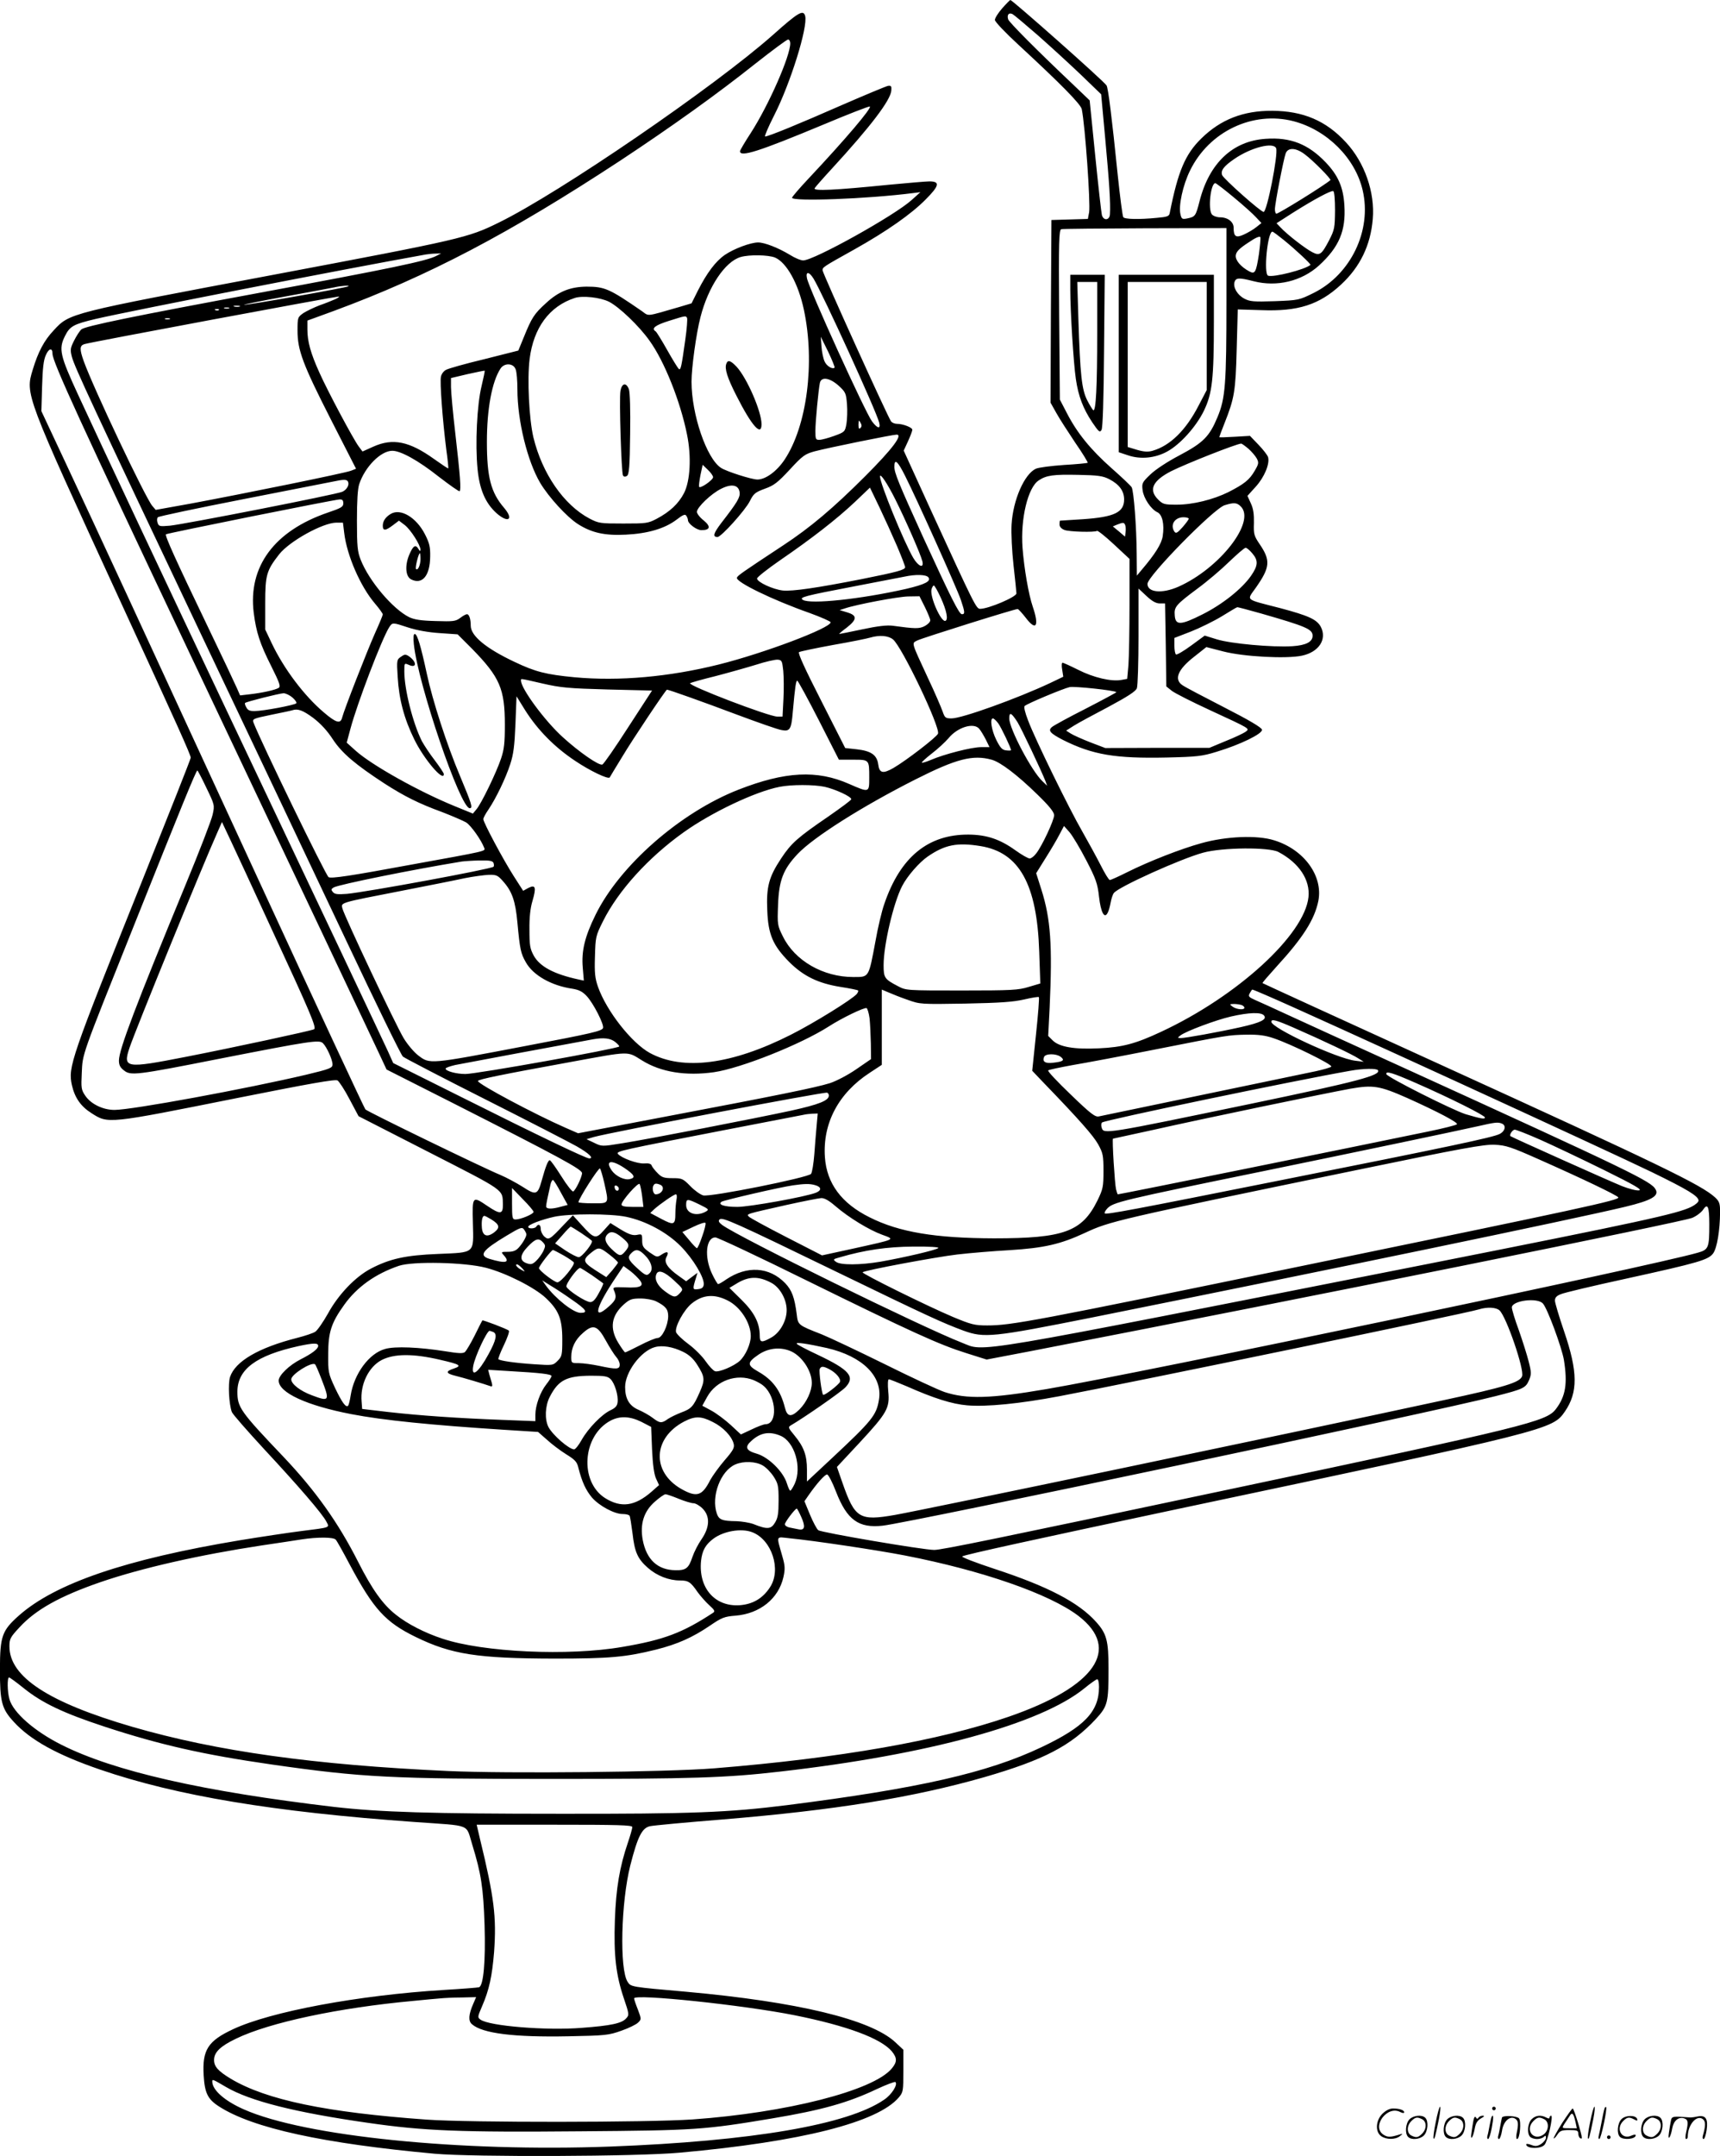 <svg version="1.0" xmlns="http://www.w3.org/2000/svg"
  viewBox="0 0 958.209 1200.447"
 preserveAspectRatio="xMidYMid meet">
<g transform="translate(-0.749,1201) scale(0.1,-0.1)"
fill="#000000" stroke="none">
<path d="M5591 11964 c-23 -26 -41 -55 -41 -65 0 -10 58 -71 133 -140 237
-219 345 -329 351 -357 19 -94 49 -523 41 -574 l-7 -37 -101 -3 -102 -3 -3
-509 -2 -508 32 -57 c17 -31 65 -105 105 -165 41 -59 72 -110 70 -113 -3 -2
-63 -8 -133 -12 -71 -5 -141 -14 -156 -21 -64 -30 -127 -174 -135 -310 -3 -48
2 -148 11 -229 9 -79 16 -149 16 -155 0 -20 -156 -86 -202 -86 -22 0 -31 19
-274 548 l-152 333 24 52 c13 29 24 57 24 64 0 13 -52 33 -85 33 -13 0 -27 6
-33 13 -16 19 -382 826 -382 842 0 17 1 18 175 115 184 103 319 198 399 279
77 77 82 101 21 101 -19 0 -122 -9 -228 -19 -299 -30 -421 -36 -411 -19 4 7
47 56 95 108 217 236 328 382 332 436 2 24 -1 28 -18 26 -11 -2 -126 -50 -255
-106 -241 -106 -412 -176 -430 -176 -5 0 17 52 49 115 92 180 190 495 174 556
-10 37 -38 21 -179 -105 -325 -288 -1189 -880 -1529 -1046 -171 -84 -204 -92
-1254 -290 -1143 -215 -1135 -213 -1224 -309 -54 -57 -87 -120 -117 -219 -42
-138 -44 -134 482 -1277 326 -708 398 -868 398 -884 0 -7 -119 -307 -264 -669
-407 -1014 -420 -1053 -398 -1154 16 -70 49 -118 109 -156 94 -60 86 -61 816
85 402 80 542 105 555 97 9 -6 40 -53 67 -105 l50 -94 395 -202 c426 -218 407
-204 409 -290 1 -55 -15 -56 -86 -8 -84 57 -85 56 -81 -95 4 -172 15 -163
-195 -172 -180 -7 -268 -27 -372 -81 -87 -45 -182 -144 -240 -250 -27 -48 -59
-94 -71 -102 -12 -8 -57 -23 -100 -34 -217 -55 -346 -131 -375 -218 -12 -38
-6 -152 10 -195 5 -13 87 -106 181 -208 188 -202 324 -359 346 -403 18 -34 25
-31 -141 -52 -71 -9 -224 -32 -340 -51 -638 -106 -1030 -240 -1233 -420 -94
-84 -104 -114 -105 -297 0 -185 10 -221 77 -294 93 -102 242 -184 481 -266
426 -146 967 -236 1755 -292 321 -23 281 -7 319 -128 49 -160 61 -237 68 -447
6 -200 -6 -337 -31 -345 -6 -2 -94 -9 -196 -15 -474 -29 -964 -120 -1175 -219
-139 -65 -171 -115 -163 -255 6 -100 22 -134 86 -175 188 -121 581 -206 1202
-263 217 -19 1128 -16 1365 6 677 61 1103 169 1220 308 24 28 25 36 25 147 l0
118 -46 43 c-137 126 -543 224 -1164 280 -309 27 -308 27 -326 55 -46 70 -37
443 15 649 41 160 65 209 111 218 19 4 199 21 400 37 630 52 1063 122 1462
236 331 96 481 174 620 323 67 73 71 91 71 282 0 154 -10 194 -70 260 -97 108
-268 197 -564 294 -106 35 -187 66 -181 70 16 10 410 96 1187 261 2086 441
2101 445 2170 545 74 107 73 222 -4 447 -28 82 -51 159 -51 171 0 17 9 27 33
36 17 8 178 46 357 85 415 91 465 106 492 143 21 31 37 124 38 229 0 48 -4 59
-27 81 -77 71 -307 182 -1548 748 -533 243 -972 444 -974 446 -2 2 34 43 79
93 146 159 211 261 232 365 27 139 -80 286 -246 337 -94 30 -267 23 -406 -16
-113 -31 -292 -101 -412 -161 -48 -24 -92 -44 -98 -44 -5 0 -28 37 -51 83 -23
45 -69 129 -102 187 -72 124 -263 514 -302 618 -17 44 -25 76 -19 81 13 13
214 97 250 105 27 6 251 -18 261 -28 2 -1 -74 -42 -169 -91 -95 -48 -181 -95
-190 -103 -24 -20 -10 -35 61 -72 166 -83 291 -104 577 -98 170 4 198 7 279
32 133 40 257 101 253 123 -2 12 -73 54 -210 124 -113 58 -218 113 -232 123
-50 32 -28 88 65 160 l67 53 93 -24 c115 -30 353 -42 439 -24 95 20 141 91
106 160 -22 42 -69 63 -227 105 -201 52 -187 40 -135 114 79 113 83 151 21
242 -32 47 -34 57 -32 118 1 48 -3 79 -17 109 l-19 42 47 52 c47 52 78 126 68
163 -3 11 -27 42 -53 69 l-48 50 -86 -5 c-47 -3 -85 -4 -85 -2 0 2 13 37 29
77 55 139 62 177 68 413 l6 221 131 -4 c205 -8 323 30 444 142 106 98 165 219
177 365 13 148 -45 315 -149 427 -111 121 -239 175 -411 176 -161 1 -287 -48
-395 -154 -90 -88 -130 -183 -176 -415 -3 -18 -13 -22 -71 -27 -102 -10 -181
-8 -188 4 -4 6 -18 112 -31 237 -33 324 -53 482 -62 496 -13 23 -525 476 -536
476 -2 0 -23 -21 -45 -46z m200 -152 c68 -60 175 -158 238 -218 l113 -109 23
-250 c22 -238 30 -357 26 -417 -1 -35 -36 -39 -45 -5 -3 12 -20 161 -37 330
l-31 308 -91 87 c-202 191 -357 347 -363 364 -8 26 4 40 25 29 10 -6 73 -59
142 -119z m-1381 -43 c0 -72 -120 -344 -219 -498 -34 -52 -61 -98 -61 -103 0
-35 104 -2 464 148 138 58 254 103 259 101 15 -5 -137 -184 -340 -400 -51 -54
-93 -103 -93 -108 0 -22 416 -7 675 26 l40 5 -49 -44 c-95 -86 -544 -336 -604
-336 -14 0 -47 14 -74 31 -64 39 -141 69 -177 69 -42 0 -135 -35 -185 -69 -52
-36 -100 -100 -150 -198 l-36 -72 -67 -20 c-191 -55 -168 -53 -210 -23 -180
124 -206 136 -308 136 -91 -1 -156 -27 -226 -92 -66 -60 -79 -80 -124 -191
l-30 -73 -190 -48 c-105 -25 -200 -52 -212 -59 -13 -6 -26 -23 -29 -38 -7 -28
9 -242 30 -408 8 -55 12 -101 11 -103 -1 -2 -37 22 -79 52 -138 99 -230 118
-339 69 l-60 -27 -21 28 c-30 40 -172 306 -219 411 -49 108 -67 174 -67 240
l0 50 148 54 c525 194 974 429 1597 838 286 189 539 370 750 538 94 74 176
135 183 135 6 0 12 -9 12 -21z m2804 -434 c187 -49 344 -206 385 -385 52 -223
-66 -468 -273 -571 -81 -40 -84 -41 -217 -46 -117 -4 -139 -2 -169 14 -39 20
-64 63 -55 93 8 24 25 25 107 4 129 -33 267 0 364 88 112 103 150 193 141 335
-6 101 -35 167 -105 240 -97 101 -196 140 -334 130 -183 -12 -314 -135 -368
-348 -21 -82 -24 -86 -67 -95 -29 -6 -33 -4 -39 22 -12 47 13 163 53 244 106
218 350 334 577 275z m-97 -151 c12 -33 -51 -354 -70 -354 -16 0 -223 184
-231 205 -9 25 8 49 68 90 93 64 219 96 233 59z m159 -33 c45 -33 150 -139
143 -144 -36 -31 -288 -187 -301 -187 -4 0 -8 11 -8 25 0 31 48 278 60 311 13
34 57 32 106 -5z m-395 -240 c52 -43 108 -93 124 -111 l30 -32 -29 -23 c-16
-13 -47 -31 -69 -41 -44 -20 -57 -12 -57 38 0 33 -33 58 -76 58 -17 0 -37 7
-45 16 -23 28 -7 174 19 174 5 0 51 -36 103 -79z m564 -72 c-1 -97 -3 -108
-32 -165 -43 -82 -53 -90 -95 -68 -38 19 -142 100 -176 137 l-23 24 92 59
c119 75 211 124 224 120 6 -2 10 -46 10 -107z m-605 -501 c0 -469 -6 -546 -50
-651 -45 -108 -79 -142 -211 -212 -67 -35 -134 -79 -163 -107 -46 -44 -48 -49
-43 -88 6 -45 47 -106 82 -122 28 -13 40 -67 30 -133 -6 -42 -42 -100 -119
-190 l-25 -30 -1 120 c-1 152 -16 349 -28 372 -6 9 -56 57 -113 107 -115 102
-191 195 -248 306 l-39 75 -4 472 c-3 414 -1 473 12 477 8 2 219 4 468 5 l452
1 0 -402z m319 336 c70 -57 153 -135 149 -139 -30 -26 -207 -71 -236 -60 -26
10 -3 245 24 245 4 0 32 -21 63 -46z m-138 -79 c-16 -103 -22 -113 -54 -96
-48 26 -78 62 -75 89 2 20 19 38 68 70 42 29 66 39 69 31 2 -7 -2 -49 -8 -94z
m-4581 -9 c-53 -29 -257 -71 -985 -206 -697 -129 -974 -186 -994 -204 -10 -9
-28 -37 -41 -63 -21 -42 -22 -51 -12 -90 16 -59 110 -260 714 -1533 289 -608
657 -1384 818 -1725 161 -341 301 -628 312 -638 11 -9 217 -116 457 -237 240
-121 469 -239 510 -262 70 -40 99 -68 71 -68 -18 0 -290 130 -713 342 l-379
189 -30 67 c-29 63 -365 774 -903 1907 -316 666 -705 1492 -821 1744 -103 223
-111 258 -74 331 27 54 48 65 170 94 198 46 1375 276 1840 359 14 2 39 5 55 5
l30 1 -25 -13z m1885 -10 c65 -28 130 -145 161 -291 63 -295 17 -648 -108
-835 -43 -64 -105 -110 -151 -110 -32 0 -173 45 -203 65 -80 52 -164 297 -164
480 0 78 26 268 50 360 43 168 137 309 224 334 49 14 153 12 191 -3z m215
-118 c49 -80 350 -738 365 -800 10 -38 -8 -36 -39 5 -38 50 -351 738 -363 798
-8 39 12 38 37 -3z m-2591 -42 c-7 -7 -571 -107 -582 -103 -5 1 98 22 229 46
132 24 255 47 274 51 39 9 86 12 79 6z m-74 -72 c-16 -7 -55 -23 -87 -34 -31
-12 -71 -31 -90 -43 -32 -23 -33 -24 -33 -98 0 -109 29 -187 187 -497 l139
-272 -28 -11 c-32 -13 -598 -128 -893 -183 l-195 -35 -19 22 c-40 48 -328 656
-382 806 -24 67 -23 87 4 95 34 11 1393 264 1417 265 6 0 -3 -7 -20 -15z
m1525 -14 c57 -29 169 -136 226 -217 82 -113 172 -338 209 -523 25 -122 18
-258 -17 -326 -31 -59 -78 -103 -151 -142 -49 -26 -59 -27 -187 -27 -129 0
-137 1 -189 28 -143 76 -263 250 -312 452 -24 102 -35 323 -21 436 22 174 110
294 252 340 43 14 142 3 190 -21z m-2057 -27 c-7 -2 -21 -2 -30 0 -10 3 -4 5
12 5 17 0 24 -2 18 -5z m-60 -10 c-7 -2 -19 -2 -25 0 -7 3 -2 5 12 5 14 0 19
-2 13 -5z m-56 -9 c-3 -3 -12 -4 -19 -1 -8 3 -5 6 6 6 11 1 17 -2 13 -5z
m2608 -44 c3 -6 -1 -61 -10 -123 -21 -150 -25 -168 -35 -162 -5 3 -34 50 -65
105 -31 55 -60 102 -65 105 -26 16 -3 34 73 58 96 30 94 30 102 17z m-2882 -7
c-7 -2 -19 -2 -25 0 -7 3 -2 5 12 5 14 0 19 -2 13 -5z m3704 -270 c-12 -11
-45 9 -56 35 -7 15 -15 52 -17 82 l-4 55 41 -83 c22 -46 38 -86 36 -89z
m-4357 77 c0 -45 158 -388 770 -1680 591 -1246 1004 -2118 1049 -2215 l42 -90
362 -183 c607 -308 727 -373 727 -394 0 -21 -35 -94 -49 -102 -5 -3 -35 34
-66 84 -31 49 -60 90 -65 90 -9 0 -23 -35 -44 -111 -23 -83 -32 -86 -107 -37
-35 22 -91 52 -124 66 -91 37 -738 351 -752 365 -6 7 -268 568 -581 1247 -696
1509 -914 1980 -1089 2353 l-135 288 4 137 c3 100 8 147 21 175 17 39 37 42
37 7z m2580 -86 c6 -14 10 -65 10 -113 0 -172 55 -398 127 -520 48 -80 148
-189 210 -229 77 -49 150 -65 267 -59 123 6 217 34 282 83 36 28 49 33 55 22
5 -7 9 -18 9 -24 0 -20 49 -56 75 -56 49 0 54 20 13 54 -21 16 -38 38 -38 48
0 25 80 102 136 129 58 29 97 21 102 -21 3 -28 -13 -55 -103 -171 -43 -57 -49
-77 -20 -77 20 0 154 148 180 200 21 42 30 49 84 69 51 18 72 35 139 107 72
78 84 86 138 101 80 21 435 93 457 93 36 0 -25 -81 -175 -231 -179 -179 -306
-286 -458 -386 -229 -151 -254 -168 -257 -180 -8 -23 199 -124 407 -197 63
-23 115 -46 115 -51 0 -32 -371 -172 -623 -235 -277 -69 -555 -94 -804 -71
-157 15 -218 30 -335 86 -159 75 -243 145 -243 201 0 38 -9 64 -21 64 -6 0
-23 -9 -38 -21 -26 -19 -39 -20 -137 -17 -82 2 -119 8 -148 22 -91 46 -222
200 -269 319 -18 45 -21 75 -21 217 0 112 4 178 13 205 32 96 120 185 184 185
47 0 145 -54 261 -146 60 -46 111 -82 114 -79 9 8 3 86 -23 313 -14 119 -25
240 -25 267 l0 50 93 22 c50 11 93 20 95 19 1 -2 -7 -41 -18 -87 -25 -102 -36
-321 -22 -461 11 -113 43 -188 104 -244 66 -59 100 -38 44 28 -74 86 -96 171
-96 368 0 183 28 335 76 408 21 32 71 31 84 -4z m1799 -91 c39 -36 42 -42 47
-103 3 -36 1 -85 -3 -110 -8 -44 -10 -46 -68 -67 -33 -12 -70 -22 -82 -22 -21
-1 -23 4 -23 49 0 53 17 228 25 268 8 36 54 29 104 -15z m122 -236 c-8 -8 -11
-3 -11 19 1 25 2 27 11 11 8 -14 8 -22 0 -30z m2162 -116 c18 -16 39 -41 46
-54 12 -23 11 -30 -12 -69 -29 -50 -58 -73 -146 -118 -85 -42 -198 -70 -288
-70 -69 0 -77 2 -104 29 -54 54 -30 104 72 157 86 43 365 153 391 154 4 0 22
-13 41 -29z m-1913 -151 c68 -135 288 -625 310 -689 24 -71 24 -81 6 -81 -15
0 -62 94 -214 425 -138 303 -162 362 -162 396 0 48 18 33 60 -51z m-1070 -7
c0 -16 -74 -67 -78 -53 -2 5 2 35 8 66 l12 56 29 -28 c16 -15 29 -33 29 -41z
m2207 -11 c56 -29 83 -66 83 -113 0 -72 -55 -98 -230 -110 -69 -4 -126 -8
-127 -8 -2 -1 -3 -10 -3 -21 0 -13 10 -24 28 -31 27 -10 166 -14 181 -5 4 3
47 -31 94 -75 l87 -81 0 -257 c0 -142 -3 -292 -6 -334 l-7 -77 -33 -6 c-55
-10 -154 13 -239 56 -44 22 -84 40 -88 40 -5 0 -6 -18 -2 -39 l6 -39 -73 -35
c-183 -86 -491 -197 -549 -197 -34 0 -38 3 -50 38 -7 20 -43 105 -82 187 -96
207 -91 192 -59 209 28 14 544 176 559 175 4 0 25 -23 46 -50 57 -75 75 -45
38 63 -23 67 -48 211 -57 328 -12 162 30 336 90 375 43 29 84 34 221 31 109
-2 137 -6 172 -24z m-1192 -112 c58 -116 141 -305 151 -345 10 -42 -22 -30
-51 19 -53 91 -185 414 -185 453 0 22 41 -39 85 -127z m-3050 100 c11 -17 -4
-46 -30 -58 -32 -15 -880 -181 -961 -189 -58 -5 -62 -4 -69 17 -4 12 -3 26 2
30 4 5 217 50 473 100 256 50 483 95 505 99 56 12 73 12 80 1z m3060 -361 c25
-59 45 -111 45 -117 0 -15 -45 -27 -240 -66 -254 -50 -387 -69 -441 -64 -55 6
-144 47 -144 67 0 7 58 53 129 102 175 120 313 227 415 323 l85 81 53 -110
c29 -61 73 -158 98 -216z m-3085 238 c0 -19 -12 -26 -86 -51 -298 -102 -445
-300 -413 -558 14 -109 34 -171 97 -296 47 -94 54 -114 42 -122 -19 -12 -93
-28 -163 -36 l-52 -6 -17 39 c-9 21 -83 178 -165 348 -177 368 -238 503 -231
510 6 6 932 192 966 194 17 1 22 -4 22 -22z m5000 -17 c85 -85 -118 -345 -348
-447 -91 -40 -172 -32 -172 16 0 43 369 419 430 438 52 16 68 15 90 -7z m-290
-68 c0 -5 -16 -26 -35 -48 -29 -32 -36 -36 -45 -24 -25 38 2 80 51 80 16 0 29
-4 29 -8z m-4705 -79 c15 -126 90 -298 171 -393 24 -28 44 -56 44 -61 0 -5
-20 -53 -44 -106 -46 -104 -171 -424 -182 -467 -9 -38 -33 -32 -102 27 -110
93 -223 243 -291 386 l-36 76 0 145 c0 159 7 183 78 274 58 73 242 175 318
176 l37 0 7 -57z m4351 43 c3 -8 4 -26 2 -39 l-3 -25 -34 29 -34 28 24 10 c33
13 39 13 45 -3z m708 -157 c34 -40 33 -67 -7 -125 -50 -72 -159 -159 -271
-215 -121 -61 -150 -62 -154 -6 -4 48 5 59 127 150 52 38 131 105 175 148 45
43 86 79 93 79 6 0 23 -14 37 -31z m-1805 -133 c18 -22 -18 -40 -124 -65 -252
-57 -533 -87 -575 -61 -22 14 8 22 280 74 135 26 263 51 285 55 64 14 121 12
134 -3z m69 -113 c34 -74 43 -124 26 -130 -24 -8 -88 136 -77 176 3 11 9 21
13 21 4 0 21 -30 38 -67z m1221 -33 l29 0 4 -231 3 -231 30 -24 c16 -13 113
-62 215 -109 227 -105 221 -101 196 -120 -10 -7 -59 -31 -110 -51 l-91 -38
-290 0 -290 -1 -84 32 c-46 18 -95 40 -109 49 l-25 16 44 28 c24 15 111 62
193 105 106 57 151 86 157 103 5 13 9 143 9 289 l0 266 45 -42 c31 -29 53 -41
74 -41z m-1309 -20 c16 -33 30 -66 30 -74 0 -9 -14 -23 -31 -32 -31 -16 -54
-15 -179 2 -31 4 -84 -2 -168 -20 -67 -14 -125 -26 -129 -26 -3 0 15 16 41 35
59 46 60 68 4 85 l-43 13 28 9 c64 22 297 66 354 67 l63 1 30 -60z m1870 -35
c254 -73 290 -88 290 -125 0 -34 -37 -53 -112 -58 -113 -7 -343 14 -421 38
l-68 21 -75 -55 c-42 -31 -80 -53 -85 -50 -5 3 -9 25 -9 49 l0 43 93 36 c50
20 128 58 172 85 44 27 82 50 85 50 3 1 62 -15 130 -34z m-4748 -79 c46 -15
111 -27 174 -31 l101 -7 81 -81 c154 -158 182 -222 182 -423 0 -100 -4 -137
-21 -187 -25 -76 -111 -254 -138 -284 l-19 -23 -98 40 c-200 81 -466 230 -555
310 l-50 45 21 78 c37 139 175 501 216 565 18 27 18 27 106 -2z m2700 -66 c49
-38 265 -490 251 -525 -7 -19 -176 -149 -248 -191 -59 -34 -79 -29 -85 20 -7
52 -39 75 -120 84 l-64 7 -134 264 c-91 178 -131 266 -123 270 6 4 92 22 190
40 98 17 191 36 207 41 51 15 100 11 126 -10z m-611 -175 c3 -33 4 -104 1
-157 l-5 -98 -29 0 c-47 0 -499 173 -486 186 4 3 66 21 140 39 73 19 176 48
228 64 52 17 106 29 120 28 23 -2 25 -7 31 -62z m-1340 -71 c100 -23 144 -27
361 -33 l248 -6 -132 -203 c-72 -112 -137 -206 -145 -209 -19 -7 -130 70 -222
154 -99 90 -231 269 -231 313 0 13 -11 14 121 -16z m1538 -204 l112 -220 79 0
c91 0 90 1 90 -101 0 -83 0 -83 -112 -34 -179 79 -356 70 -617 -32 -324 -127
-661 -422 -796 -697 -60 -122 -79 -201 -71 -294 l6 -72 -28 6 c-139 30 -217
72 -251 133 -21 39 -24 57 -24 145 -1 67 5 121 17 160 22 76 17 92 -23 72
l-29 -16 -52 81 c-59 92 -170 300 -170 318 0 7 13 31 29 54 41 61 95 172 121
252 18 55 24 101 29 223 l6 155 49 -79 c70 -110 164 -205 277 -280 83 -56 184
-104 193 -93 1 2 32 54 69 114 59 99 244 375 250 375 10 0 204 -69 387 -138
118 -44 231 -84 252 -87 46 -9 54 4 62 100 13 145 18 175 25 175 4 0 58 -99
120 -220z m-2932 126 c15 -13 25 -28 21 -32 -10 -10 -184 -43 -230 -43 -28 -1
-40 4 -48 20 -7 11 -10 23 -7 25 7 7 190 53 214 54 12 0 35 -11 50 -24z m115
-113 c42 -32 79 -72 110 -120 51 -77 124 -139 288 -246 109 -70 190 -111 319
-158 57 -22 117 -48 135 -58 27 -17 84 -97 101 -142 7 -19 20 -16 -405 -93
-340 -63 -448 -79 -462 -70 -16 10 -378 755 -418 860 -8 21 -3 23 98 44 59 12
112 23 117 25 31 11 60 0 117 -42z m3924 -24 c22 -36 131 -266 156 -329 l9
-25 -26 25 c-60 56 -185 293 -185 350 0 38 12 32 46 -21z m-107 -7 c17 -24 71
-137 71 -149 0 -2 -12 -3 -27 -1 -22 2 -33 14 -55 58 -27 54 -37 120 -19 120
5 0 19 -13 30 -28z m-107 -29 c9 -10 25 -37 37 -60 l21 -43 -47 0 c-52 0 -205
-39 -279 -71 -26 -11 -49 -18 -51 -15 -2 2 23 25 55 50 33 25 75 64 94 86 50
61 139 88 170 53z m70 -173 c50 -14 142 -84 254 -193 68 -66 94 -99 94 -116 0
-28 -68 -173 -100 -213 -12 -16 -28 -28 -36 -28 -9 0 -44 20 -79 45 -86 62
-160 87 -260 88 -227 2 -382 -125 -471 -386 -14 -39 -36 -132 -49 -206 -39
-208 -35 -201 -124 -201 -168 0 -326 91 -392 226 -31 62 -31 66 -27 176 5 137
29 198 109 283 89 94 361 266 658 416 226 114 318 138 423 109z m-4375 -156
c46 -95 47 -97 35 -150 -6 -29 -74 -205 -151 -391 -278 -673 -371 -918 -371
-978 0 -25 7 -39 28 -55 37 -30 67 -27 527 64 516 101 562 108 582 87 21 -21
53 -91 53 -118 0 -19 -13 -25 -147 -57 -331 -78 -970 -196 -1068 -196 -64 0
-132 33 -163 80 -22 32 -23 43 -19 125 5 111 -5 82 288 815 268 671 349 870
356 870 2 0 25 -43 50 -96z m3445 5 c58 -13 148 -54 148 -69 0 -5 -57 -47
-126 -95 -174 -119 -208 -149 -265 -235 -68 -103 -83 -157 -77 -290 5 -134 32
-195 122 -286 79 -79 161 -119 285 -139 52 -8 96 -17 99 -20 3 -2 -1 -11 -7
-19 -25 -30 -240 -163 -367 -227 -330 -167 -601 -202 -786 -102 -102 56 -241
233 -289 368 -17 49 -20 78 -17 170 3 108 4 114 45 196 85 170 252 354 448
494 155 111 401 228 536 254 65 13 190 13 251 0z m-3085 -784 c223 -481 255
-558 240 -566 -14 -8 -455 -103 -717 -154 -333 -65 -349 -63 -311 51 30 91
404 1008 489 1198 l26 59 49 -104 c27 -57 128 -275 224 -484z m4542 375 c54
-104 63 -130 71 -202 10 -88 30 -126 48 -91 6 10 13 36 17 58 4 22 12 46 18
53 28 35 372 190 496 224 108 30 369 32 421 4 115 -61 177 -155 167 -251 -22
-210 -396 -552 -821 -750 -143 -67 -216 -86 -346 -92 -138 -7 -222 8 -258 44
l-25 25 8 156 c16 350 6 495 -46 659 l-29 91 53 85 c29 46 64 105 77 131 l25
47 31 -35 c17 -20 59 -90 93 -156z m-589 79 c216 -35 315 -212 327 -589 l6
-176 -64 -19 c-58 -18 -95 -20 -374 -20 -307 0 -310 0 -355 24 -75 39 -80 47
-80 117 0 113 55 347 103 440 28 55 95 132 143 165 96 66 164 79 294 58z
m-2713 -94 c3 -9 3 -18 0 -21 -13 -13 -707 -141 -817 -151 -52 -4 -68 -2 -78
10 -11 13 -10 17 5 26 33 17 438 99 713 144 14 2 58 5 98 6 57 1 74 -2 79 -14z
m53 -102 c51 -57 69 -111 80 -230 14 -151 19 -172 47 -221 41 -73 143 -130
258 -147 38 -6 57 -16 80 -40 38 -40 99 -160 92 -179 -7 -17 -58 -29 -432
-100 -540 -103 -532 -102 -597 -53 -24 18 -61 62 -82 97 -43 71 -330 678 -341
722 -8 33 -20 30 330 98 143 28 301 59 350 70 50 10 111 18 136 19 42 1 50 -3
79 -36z m2254 -660 c69 -25 74 -25 320 -21 196 4 268 9 329 23 42 10 80 16 82
13 3 -3 -4 -96 -16 -208 l-21 -202 59 -62 c204 -211 281 -299 308 -347 27 -49
30 -62 30 -149 0 -88 -3 -101 -33 -163 -86 -175 -187 -212 -577 -212 -327 1
-528 34 -693 117 -157 78 -239 189 -249 335 -13 189 76 357 250 470 l67 44 0
210 0 209 38 -16 c20 -9 68 -28 106 -41z m2003 23 c236 -101 1884 -857 2142
-982 199 -97 261 -134 261 -159 0 -8 -17 -23 -39 -34 -76 -39 -294 -86 -1476
-320 -2605 -514 -2455 -489 -2589 -437 -217 84 -1251 591 -1336 656 -18 14
-22 22 -14 30 15 15 78 -13 659 -295 501 -243 584 -281 700 -324 116 -42 163
-37 715 73 1314 264 2682 547 2973 617 145 35 188 60 168 96 -24 45 -130 97
-1411 681 -278 126 -566 258 -640 292 -74 34 -154 71 -178 81 -38 17 -42 21
-32 39 6 11 12 20 14 20 3 0 40 -15 83 -34z m-143 -52 c9 -3 16 -10 16 -15 0
-14 -44 -10 -66 6 -18 14 -18 14 8 15 14 0 33 -3 42 -6z m-2072 -75 c3 -30 6
-93 7 -140 l1 -86 -83 -57 c-48 -33 -110 -65 -146 -77 -84 -26 -303 -70 -904
-184 l-499 -95 -71 31 c-169 74 -487 243 -487 260 0 9 133 36 512 105 344 63
317 62 403 9 105 -65 243 -87 400 -65 150 22 484 155 640 255 73 47 196 106
210 102 5 -2 13 -28 17 -58z m2197 17 c19 -22 -18 -40 -129 -65 -125 -28 -309
-61 -334 -61 -20 1 -20 1 -2 15 32 24 198 86 281 105 100 23 169 25 184 6z
m163 -67 c167 -73 329 -150 361 -171 l32 -20 -48 6 c-101 12 -467 182 -467
217 0 17 28 9 122 -32z m-109 -60 c96 -32 332 -148 321 -158 -5 -5 -43 -16
-84 -25 -64 -13 -1138 -237 -1210 -252 -21 -5 -45 13 -158 122 -73 70 -130
130 -125 134 4 4 67 17 138 30 72 12 274 50 450 85 415 82 415 82 518 84 65 1
104 -4 150 -20z m-3669 -20 c15 -12 25 -23 23 -26 -14 -13 -793 -153 -857
-153 -50 0 -110 16 -110 30 0 5 24 13 53 20 40 8 612 115 767 143 61 11 98 6
124 -14z m2482 -83 c25 -19 15 -27 -39 -33 -46 -6 -64 5 -53 32 7 19 66 20 92
1z m1768 -75 c18 -28 -113 -63 -704 -186 -819 -170 -824 -171 -835 -134 -4 12
-3 25 2 29 13 13 1074 234 1383 288 72 13 147 14 154 3z m211 -71 c194 -85
385 -181 385 -192 0 -11 -22 -7 -107 18 -73 23 -437 206 -442 223 -5 20 34 8
164 -49z m-47 -84 c169 -76 285 -137 276 -146 -5 -5 -76 -23 -159 -40 -429
-89 -1718 -350 -1730 -350 -2 0 -6 12 -10 28 -7 26 -23 282 -17 282 1 0 102
22 225 49 275 62 955 203 1097 229 127 22 162 17 318 -52z m-3223 14 c0 -28
-56 -50 -210 -84 -199 -43 -791 -158 -943 -182 -111 -18 -112 -18 -155 3 l-42
20 40 12 c87 25 1282 252 1300 247 6 -2 10 -9 10 -16z m-68 -167 c-4 -38 -9
-110 -13 -160 -4 -51 -12 -100 -18 -109 -16 -21 -560 -130 -601 -120 -15 4
-48 27 -72 52 -41 42 -47 44 -99 44 -47 0 -60 4 -83 28 -15 15 -30 34 -33 42
-3 10 -16 14 -41 12 -38 -3 -128 30 -147 53 -12 15 17 21 600 134 228 44 424
82 435 84 11 3 33 5 49 6 l29 1 -6 -67z m3817 11 c26 -10 19 -42 -12 -58 -37
-19 -282 -71 -1212 -256 -836 -167 -980 -194 -988 -186 -3 3 3 15 13 26 33 36
74 46 880 211 502 103 1060 220 1185 248 96 22 112 24 134 15z m214 -90 c70
-31 228 -106 352 -167 176 -87 219 -112 198 -115 -15 -2 -57 9 -95 24 -65 26
-614 272 -621 278 -7 8 12 36 24 36 8 0 72 -25 142 -56z m-8 -109 c237 -105
436 -200 443 -212 9 -15 -203 -61 -1768 -383 -1490 -307 -1614 -330 -1748
-330 -70 0 -89 5 -190 47 -138 58 -511 242 -504 249 11 11 408 85 527 99 69 8
199 19 290 24 194 12 285 33 421 96 139 65 170 73 1514 350 590 122 711 144
770 141 62 -3 90 -12 245 -81z m-5096 -47 c58 -39 67 -55 33 -63 -30 -8 -79
16 -101 47 -39 56 -4 63 68 16z m-110 -85 c26 -118 29 -113 -64 -113 -44 0
-80 3 -80 6 0 18 113 195 120 188 4 -5 15 -41 24 -81z m-242 -53 l38 -69 -38
-10 c-50 -14 -82 -14 -82 2 0 11 8 51 25 125 3 12 9 22 13 22 4 0 24 -32 44
-70z m453 -22 l7 -58 -61 0 c-43 0 -61 4 -61 13 0 21 94 127 101 114 4 -7 10
-38 14 -69z m99 66 c32 -12 13 -54 -24 -54 -12 0 -20 28 -14 45 7 16 14 18 38
9z m865 -3 c35 -10 37 -29 4 -42 -58 -23 -370 -79 -438 -79 -74 0 -111 13 -87
29 16 9 321 80 397 91 63 9 94 10 124 1z m-1094 -19 c0 -18 -20 -15 -23 4 -3
10 1 15 10 12 7 -3 13 -10 13 -16z m-475 -130 c0 -12 -72 -42 -100 -42 -18 0
-20 7 -20 88 l0 87 60 -62 c33 -33 60 -65 60 -71z m796 67 c-3 -17 -6 -50 -6
-73 0 -67 -8 -70 -78 -33 l-62 33 22 21 c35 31 110 83 121 83 5 0 7 -13 3 -31z
m886 -35 c73 -63 188 -133 260 -159 74 -27 79 -24 -156 -76 l-179 -39 -199
102 c-109 56 -203 107 -209 114 -13 15 -20 13 211 65 91 20 177 37 192 38 18
1 43 -13 80 -45z m-757 9 c53 -26 54 -28 33 -40 -52 -28 -108 -9 -108 37 0 37
5 37 75 3z m5625 -109 c0 -132 -4 -142 -64 -159 -255 -74 -3097 -669 -3626
-759 -315 -54 -447 -57 -570 -17 -36 12 -186 82 -335 156 -148 73 -305 147
-349 165 -133 52 -133 52 -140 112 -12 94 -27 134 -64 173 -89 92 -213 99
-329 21 -21 -15 -41 -26 -45 -26 -3 0 -19 26 -34 58 -44 93 -34 202 19 202 12
0 240 -107 507 -239 586 -288 740 -358 890 -405 l114 -36 236 45 c1586 307
3645 722 3695 744 24 10 51 31 61 46 25 38 34 16 34 -81z m-6035 41 c111 -23
229 -87 305 -164 70 -71 133 -177 128 -214 -2 -16 -11 -23 -32 -25 -31 -4 -31
-1 -10 67 l7 24 -31 -23 -32 -24 -42 30 c-61 43 -83 76 -68 104 16 30 6 36
-26 15 -26 -17 -27 -16 -68 12 -35 25 -41 34 -41 66 0 36 -1 37 -30 31 -23 -4
-44 3 -89 30 l-58 36 -37 -41 c-44 -50 -54 -47 -125 32 l-47 52 -52 -54 c-77
-82 -83 -85 -107 -64 -11 10 -20 29 -20 42 0 24 -14 31 -25 13 -8 -12 -45 -13
-45 -1 0 12 73 40 145 56 83 18 313 18 400 0z m-750 -15 c45 -28 49 -45 18
-70 -41 -32 -67 -23 -71 24 -3 39 2 66 14 66 4 0 21 -9 39 -20z m1174 -95
c-12 -36 -25 -65 -29 -65 -3 0 -23 20 -43 45 l-38 45 63 30 c36 17 64 26 66
20 2 -6 -6 -40 -19 -75z m-979 12 c0 -14 -21 -50 -43 -74 -15 -17 -32 -23 -60
-23 -38 0 -39 -1 -24 -18 39 -43 13 -49 -80 -21 -60 19 -38 48 97 129 78 47
86 49 97 34 7 -10 13 -22 13 -27z m306 7 c30 -20 56 -39 59 -43 7 -13 -56 -91
-73 -91 -10 0 -43 17 -75 38 l-57 39 41 46 c22 26 43 47 46 47 2 0 29 -16 59
-36z m227 -25 c42 -34 44 -45 18 -76 -25 -30 -33 -29 -75 11 -37 34 -45 63
-24 84 19 19 41 14 81 -19z m-440 -27 c14 -16 14 -20 1 -49 -9 -17 -26 -41
-40 -54 -20 -19 -29 -21 -52 -13 -41 14 -40 45 6 93 43 45 61 50 85 23z m2202
-31 c-11 -11 -187 -52 -322 -76 -112 -19 -223 -20 -248 -1 -18 13 -17 15 20
25 140 41 264 59 410 60 93 1 145 -3 140 -8z m-1832 -37 c26 -20 47 -40 47
-44 0 -4 -15 -23 -32 -44 l-33 -37 -63 40 c-69 45 -71 57 -16 100 36 28 43 27
97 -15z m-256 -4 c28 -16 54 -34 57 -39 9 -13 -71 -111 -91 -111 -17 0 -103
66 -103 79 0 11 69 101 78 101 4 0 30 -14 59 -30z m453 1 c35 -34 47 -75 30
-96 -18 -22 -26 -19 -75 26 -49 45 -54 59 -29 83 23 23 42 20 74 -13z m-885
-70 c111 -29 270 -109 333 -168 72 -68 92 -116 92 -231 0 -87 -2 -95 -26 -119
-26 -26 -27 -26 -132 -19 -105 7 -188 19 -198 28 -2 3 11 38 31 79 19 40 32
76 27 80 -8 9 -144 60 -147 57 -2 -2 -21 -39 -43 -84 -22 -44 -47 -85 -54 -92
-11 -9 -36 -8 -109 4 -146 23 -281 29 -336 13 -89 -24 -173 -138 -192 -259 -4
-28 -11 -53 -14 -57 -13 -12 -34 18 -73 99 -37 80 -39 87 -38 188 0 122 17
175 90 276 70 98 174 172 304 216 78 26 367 20 485 -11z m201 -2 c19 -22 19
-22 -3 -10 -24 12 -39 31 -25 31 5 0 17 -10 28 -21z m647 -57 c39 -41 20 -55
-73 -50 -59 2 -69 1 -64 -12 19 -43 15 -57 -25 -93 -96 -86 -76 -7 41 166 l39
58 27 -20 c15 -10 40 -32 55 -49z m-257 17 c32 -23 61 -43 62 -45 2 -1 -8 -25
-24 -53 -19 -36 -33 -51 -48 -51 -25 0 -125 65 -133 86 -5 14 60 104 76 104 4
0 34 -19 67 -41z m456 -28 c53 -49 53 -49 34 -70 -25 -28 -35 -27 -84 9 -41
30 -60 66 -48 95 10 27 44 16 98 -34z m543 -14 c48 -26 85 -92 85 -152 0 -59
-37 -125 -85 -152 -55 -31 -65 -29 -65 10 0 70 -30 129 -101 199 l-68 67 35
21 c71 45 126 46 199 7z m-1111 -94 c80 -55 92 -73 48 -73 -40 0 -141 80 -194
153 l-20 28 48 -30 c27 -16 80 -51 118 -78z m867 -4 c71 -35 129 -125 129
-198 0 -44 -29 -108 -61 -138 -33 -30 -116 -65 -138 -58 -10 3 -33 28 -52 55
-19 28 -62 71 -96 96 -34 25 -65 55 -69 66 -9 29 43 125 88 161 60 48 124 54
199 16z m-398 -5 c53 -27 67 -44 67 -83 -1 -52 -34 -121 -59 -121 -11 0 -55
-18 -97 -40 -43 -22 -80 -40 -84 -40 -3 0 -20 24 -38 53 -50 82 -39 152 32
215 32 28 44 32 92 32 31 0 69 -7 87 -16z m4940 -12 c25 -27 105 -244 117
-314 21 -132 10 -202 -45 -274 -53 -69 -160 -96 -1825 -448 -1294 -274 -1597
-336 -1638 -336 -61 0 -631 97 -646 110 -8 6 -29 45 -46 86 l-31 75 22 32 c46
66 91 117 104 117 7 0 29 -41 50 -96 61 -157 126 -204 260 -189 152 17 3080
635 3413 721 158 40 169 46 188 90 13 31 13 43 -2 102 -9 36 -34 115 -55 175
-22 59 -39 116 -39 127 0 38 142 57 173 22z m-242 -38 c38 -34 140 -331 126
-367 -13 -35 -97 -60 -436 -133 -903 -195 -2893 -610 -3057 -639 -199 -35
-224 -19 -293 178 l-31 89 125 134 c155 167 170 194 161 286 -4 41 -2 68 3 68
6 0 50 -18 100 -39 151 -67 253 -99 337 -106 107 -9 292 9 514 51 401 76 2260
460 2335 483 48 15 97 12 116 -5z m-4978 -169 c21 -38 47 -79 57 -90 11 -12
20 -31 20 -43 0 -27 -17 -28 -115 -7 -39 8 -89 15 -112 15 -42 0 -43 0 -43 35
0 51 22 96 65 133 57 51 81 43 128 -43z m-629 49 c25 -10 19 -44 -25 -124 -55
-102 -98 -135 -85 -65 10 54 76 195 91 195 2 0 10 -3 19 -6z m1861 -90 c198
-46 311 -158 289 -288 -14 -86 -37 -115 -265 -328 l-136 -127 0 67 c0 78 -17
126 -70 190 -35 42 -36 46 -19 56 77 45 277 184 303 211 56 59 24 97 -153 181
-62 29 -114 56 -118 62 -6 10 56 1 169 -24z m-2835 12 c0 -17 -35 -43 -98 -75
-63 -32 -122 -89 -122 -118 0 -67 155 -139 405 -187 176 -34 445 -61 850 -87
l190 -12 49 -43 c27 -25 75 -61 107 -81 50 -31 61 -42 69 -77 20 -78 41 -123
75 -164 41 -47 125 -92 171 -92 18 0 36 -4 39 -10 3 -5 10 -49 16 -96 12 -106
28 -143 86 -194 50 -44 117 -70 178 -70 47 0 60 -8 99 -65 16 -22 45 -55 65
-73 30 -27 33 -34 21 -42 -169 -111 -274 -151 -505 -190 -300 -52 -777 -30
-1003 46 -98 32 -197 83 -260 134 -71 56 -131 139 -209 293 -111 219 -237 396
-415 584 -244 256 -258 277 -258 365 1 124 105 201 341 253 85 18 109 18 109
1z m2033 -33 c33 -16 57 -38 78 -71 44 -69 45 -85 14 -155 -35 -79 -46 -91
-103 -112 -26 -10 -59 -26 -74 -36 -34 -25 -45 -24 -84 6 -18 14 -54 34 -79
45 -52 22 -75 62 -75 127 0 83 87 200 165 222 42 12 101 2 158 -26z m594 6
c64 -24 123 -109 123 -179 0 -46 -29 -108 -69 -148 -46 -45 -68 -42 -81 11
-24 95 -68 154 -147 199 -65 37 -65 51 1 96 52 35 116 43 173 21z m-1949 -50
c113 -26 125 -33 78 -49 -47 -15 -46 -27 7 -40 42 -10 169 -48 196 -58 11 -4
13 0 8 19 -4 13 -10 35 -14 48 l-6 24 114 -7 c176 -10 239 -17 239 -28 0 -5
-13 -26 -29 -46 -34 -43 -61 -118 -61 -169 l0 -36 -182 7 c-244 9 -462 24
-638 44 l-145 17 -3 40 c-9 96 39 194 111 232 69 36 175 37 325 2z m-659 -109
c47 -121 44 -126 -54 -89 -65 24 -115 63 -115 89 0 27 110 97 132 84 4 -2 20
-40 37 -84z m2829 56 c38 -20 65 -53 59 -70 -6 -16 -88 -79 -94 -72 -8 7 -24
130 -19 143 7 17 20 17 54 -1z m-1219 -55 c23 -23 44 -91 39 -129 -2 -20 -13
-32 -39 -44 -49 -23 -124 -100 -161 -165 -16 -29 -35 -53 -42 -53 -28 0 -119
79 -143 124 -22 43 -19 118 7 168 48 94 94 117 228 118 78 0 95 -3 111 -19z
m798 -6 c21 -9 46 -23 56 -33 71 -63 77 -212 9 -212 -9 0 -44 -13 -77 -29
l-60 -28 -57 53 c-32 29 -80 65 -108 80 l-50 27 27 49 c50 91 165 132 260 93z
m-626 -232 l54 -28 5 -125 c4 -85 11 -137 22 -162 l17 -37 -42 -37 c-93 -81
-170 -91 -259 -35 -144 92 -126 348 31 431 52 27 107 25 172 -7z m398 -1 c57
-28 106 -80 116 -122 5 -21 -4 -37 -50 -90 -31 -36 -67 -86 -81 -111 -45 -89
-75 -98 -162 -49 -166 96 -157 284 17 375 60 31 94 31 160 -3z m376 -76 c79
-33 121 -175 80 -267 -10 -21 -21 -39 -25 -39 -4 0 -12 19 -19 41 -20 65 -102
146 -168 165 -60 17 -68 37 -30 71 50 46 100 55 162 29z m-98 -166 c18 -10 45
-38 60 -61 25 -39 28 -51 28 -133 0 -73 -4 -98 -20 -124 -22 -37 -43 -39 -120
-8 -22 8 -65 15 -95 16 -79 1 -97 8 -109 42 -33 95 20 238 103 274 46 20 115
17 153 -6z m-469 -185 c34 -14 71 -25 83 -25 11 0 34 -13 50 -29 43 -43 41
-104 -5 -171 -19 -27 -42 -72 -51 -99 -21 -63 -36 -75 -94 -74 -100 1 -162 59
-183 169 -16 88 6 159 68 213 26 23 52 41 59 41 6 0 39 -11 73 -25z m683 -101
c25 -55 20 -77 -16 -69 -14 3 -36 7 -50 10 -14 3 -25 11 -25 18 0 12 57 87 66
87 3 0 14 -21 25 -46z m-274 -85 c110 -41 165 -209 100 -307 -41 -63 -97 -95
-171 -100 -137 -8 -228 97 -213 247 6 57 25 91 68 123 57 43 156 60 216 37z
m-2319 -42 c6 -6 40 -67 76 -135 135 -253 200 -324 370 -407 199 -97 344 -119
771 -120 309 0 398 8 567 50 120 30 204 68 300 133 66 45 80 51 143 56 136 11
240 95 267 215 10 46 9 63 -6 115 -34 121 -38 109 40 101 134 -13 489 -66 643
-96 432 -84 805 -214 966 -336 241 -185 95 -395 -389 -562 -386 -133 -937
-230 -1640 -287 -259 -21 -1150 -30 -1481 -15 -749 34 -1291 110 -1760 246
-467 136 -685 278 -685 448 0 42 5 51 56 106 91 99 226 174 452 252 228 78
548 151 897 204 94 14 195 29 225 34 86 13 176 13 188 -2z m-1738 -827 c102
-82 219 -138 450 -214 308 -101 550 -156 933 -211 504 -72 664 -80 1567 -80
771 0 963 6 1265 41 824 94 1449 265 1693 463 34 28 67 51 72 51 6 0 10 -19
10 -43 0 -137 -81 -222 -322 -336 -299 -142 -683 -229 -1416 -322 -329 -41
-530 -49 -1267 -48 -718 0 -1000 9 -1255 38 -731 86 -1226 198 -1520 346 -150
75 -269 179 -290 254 -12 42 -13 121 -2 121 4 0 41 -27 82 -60z m3390 -773 c0
-8 -11 -47 -25 -88 -45 -132 -66 -253 -72 -429 -7 -197 6 -307 50 -437 30 -88
30 -93 13 -111 -24 -28 -86 -41 -247 -53 -197 -16 -517 10 -565 46 -17 12 -16
16 9 74 40 92 56 168 67 302 14 195 1 303 -79 632 l-18 77 433 0 c354 0 434
-2 434 -13z m-886 -984 c-26 -59 -29 -96 -7 -114 58 -51 233 -73 537 -67 208
4 225 6 295 31 41 14 83 35 93 45 19 18 19 20 -1 73 -12 30 -21 57 -21 62 0
27 610 -37 895 -94 289 -58 479 -128 541 -201 30 -37 30 -59 -1 -96 -103 -123
-587 -246 -1110 -283 -246 -17 -1242 -18 -1480 -1 -559 40 -892 109 -1091 227
-71 43 -94 68 -94 105 0 43 35 77 123 119 186 90 572 172 987 210 63 6 131 13
150 14 19 2 72 5 118 5 l82 2 -16 -37z m-1378 -463 c135 -79 386 -142 792
-200 311 -45 513 -53 1184 -47 640 5 687 8 1069 72 275 46 421 87 581 163 54
25 101 43 104 39 14 -14 -21 -70 -63 -98 -203 -140 -738 -231 -1526 -261 -834
-31 -1703 57 -2041 207 -107 47 -176 108 -176 155 0 14 1 14 76 -30z M5970
10398 c0 -121 18 -411 31 -498 14 -96 40 -164 91 -241 37 -54 42 -59 52 -43 7
13 12 164 14 442 l4 422 -96 0 -96 0 0 -82z m150 -241 c0 -299 -7 -440 -22
-431 -4 3 -20 28 -34 56 -30 60 -39 137 -49 456 l-6 202 55 0 56 0 0 -283z
M6240 9986 l0 -494 51 -17 c70 -24 152 -16 219 21 72 39 161 138 204 226 47
97 56 176 56 500 l0 258 -265 0 -265 0 0 -494z m490 153 l0 -301 -45 -86 c-71
-138 -159 -224 -257 -252 -24 -7 -47 -6 -85 5 l-53 16 0 459 0 460 220 0 220
0 0 -301z M4054 9985 c-11 -27 5 -78 56 -178 85 -168 140 -230 140 -159 0 71
-81 257 -139 320 -33 35 -49 40 -57 17z M3464 9834 c-8 -44 5 -453 14 -471 5
-8 12 -9 22 -3 12 8 16 48 18 233 2 136 -1 234 -7 250 -15 39 -39 34 -47 -9z
M2185 9149 c-29 -17 -45 -40 -45 -66 0 -30 15 -29 57 3 l33 25 33 -25 c33 -26
87 -111 87 -137 -1 -10 -4 -8 -11 4 -16 27 -29 20 -50 -28 -27 -61 -23 -125 9
-141 62 -31 105 20 106 127 1 54 -4 75 -29 124 -48 94 -135 146 -190 114z
m165 -251 c0 -35 -15 -67 -25 -56 -6 6 14 88 22 88 1 0 3 -15 3 -32z M2313
8423 c24 -226 259 -913 311 -913 19 0 12 22 -54 180 -72 170 -153 419 -185
570 -33 153 -53 220 -67 220 -7 0 -9 -20 -5 -57z M2241 8353 c-23 -15 -24 -20
-18 -112 7 -124 36 -233 92 -347 54 -111 165 -241 165 -194 0 6 -23 40 -50 76
-28 36 -60 85 -72 107 -50 99 -98 288 -98 388 0 48 0 48 25 37 46 -21 45 18
-1 49 -17 11 -24 10 -43 -4z M8006 194 c-10 -47 -15 -88 -12 -91 5 -6 9 7 30
110 7 37 10 67 6 67 -4 0 -15 -39 -24 -86z M8320 270 c0 -5 5 -10 10 -10 6 0
10 5 10 10 0 6 -4 10 -10 10 -5 0 -10 -4 -10 -10z M8866 194 c-10 -47 -15 -88
-12 -91 5 -6 9 7 30 110 7 37 10 67 6 67 -4 0 -15 -39 -24 -86z M8946 269 c-3
-8 -10 -41 -16 -74 -6 -33 -14 -68 -16 -77 -3 -10 -1 -18 3 -18 10 0 46 171
38 178 -2 3 -7 -1 -9 -9z M7709 241 c-38 -38 -41 -101 -7 -125 29 -20 79 -20
104 0 18 14 18 15 1 10 -53 -17 -69 -17 -92 -2 -69 45 21 166 94 126 12 -6 21
-7 21 -1 0 12 -25 21 -62 21 -19 0 -39 -10 -59 -29z M8710 189 c-28 -45 -49
-83 -47 -85 2 -3 12 7 21 21 14 21 24 25 66 25 43 0 50 -3 50 -19 0 -11 5 -23
10 -26 6 -3 10 -3 10 1 0 20 -44 164 -51 164 -4 0 -30 -37 -59 -81z m75 4 l7
-33 -42 0 c-42 0 -42 0 -28 23 8 12 21 32 29 44 15 25 22 18 34 -34z M7860
210 c-22 -22 -27 -79 -8 -98 19 -19 66 -14 88 8 22 22 27 79 8 98 -19 19 -66
14 -88 -8z m71 0 c25 -14 25 -54 -1 -80 -23 -23 -33 -24 -61 -10 -25 14 -25
54 1 80 23 23 33 24 61 10z M8070 210 c-22 -22 -27 -79 -8 -98 19 -19 66 -14
88 8 22 22 27 79 8 98 -19 19 -66 14 -88 -8z m71 0 c25 -14 25 -54 -1 -80 -23
-23 -33 -24 -61 -10 -25 14 -25 54 1 80 23 23 33 24 61 10z M8216 204 c-3 -16
-8 -47 -11 -69 -8 -51 10 -26 19 27 5 27 15 42 34 53 18 10 22 14 10 15 -9 0
-20 -5 -24 -11 -5 -8 -9 -8 -14 1 -5 8 -10 3 -14 -16z M8317 223 c-2 -4 -7
-26 -11 -48 -4 -22 -9 -48 -12 -57 -3 -10 -1 -18 4 -18 4 0 14 28 20 62 11 58
10 81 -1 61z M8375 220 c-1 -3 -5 -23 -9 -45 -4 -22 -9 -48 -12 -57 -3 -10 -1
-18 4 -18 5 0 13 20 17 45 7 53 44 87 74 68 17 -11 19 -28 8 -80 -4 -18 -3
-33 2 -33 16 0 24 99 11 115 -12 14 -87 18 -95 5z M8540 210 c-22 -22 -27 -79
-8 -98 7 -7 24 -12 38 -12 14 0 31 5 38 12 9 9 12 8 12 -5 0 -9 -12 -24 -26
-34 -21 -13 -32 -15 -55 -6 -16 6 -29 8 -29 3 0 -24 81 -27 102 -2 18 19 50
162 37 162 -5 0 -9 -5 -9 -10 0 -7 -6 -7 -19 0 -30 16 -59 12 -81 -10z m71 0
c29 -16 25 -65 -6 -86 -56 -37 -103 28 -55 76 23 23 33 24 61 10z M9041 211
c-23 -23 -28 -80 -9 -99 19 -19 88 -13 88 9 0 5 -11 4 -24 -2 -54 -25 -89 38
-46 81 23 23 33 24 62 9 16 -9 19 -8 16 3 -8 22 -64 22 -87 -1z M9170 210
c-22 -22 -27 -79 -8 -98 19 -19 66 -14 88 8 22 22 27 79 8 98 -19 19 -66 14
-88 -8z m71 0 c25 -14 25 -54 -1 -80 -23 -23 -33 -24 -61 -10 -25 14 -25 54 1
80 23 23 33 24 61 10z M9316 201 c-3 -14 -8 -44 -11 -66 -8 -51 10 -26 19 27
8 41 35 63 66 53 22 -7 24 -21 11 -77 -5 -22 -5 -38 0 -38 5 0 9 6 9 13 0 68
51 125 85 97 15 -13 15 -35 -1 -92 -3 -10 -1 -18 4 -18 6 0 13 23 17 50 9 63
-5 84 -49 76 -17 -4 -35 -6 -41 -6 -101 8 -104 7 -109 -19z M8960 110 c0 -5 5
-10 10 -10 6 0 10 5 10 10 0 6 -4 10 -10 10 -5 0 -10 -4 -10 -10z"/>
</g>
</svg>

